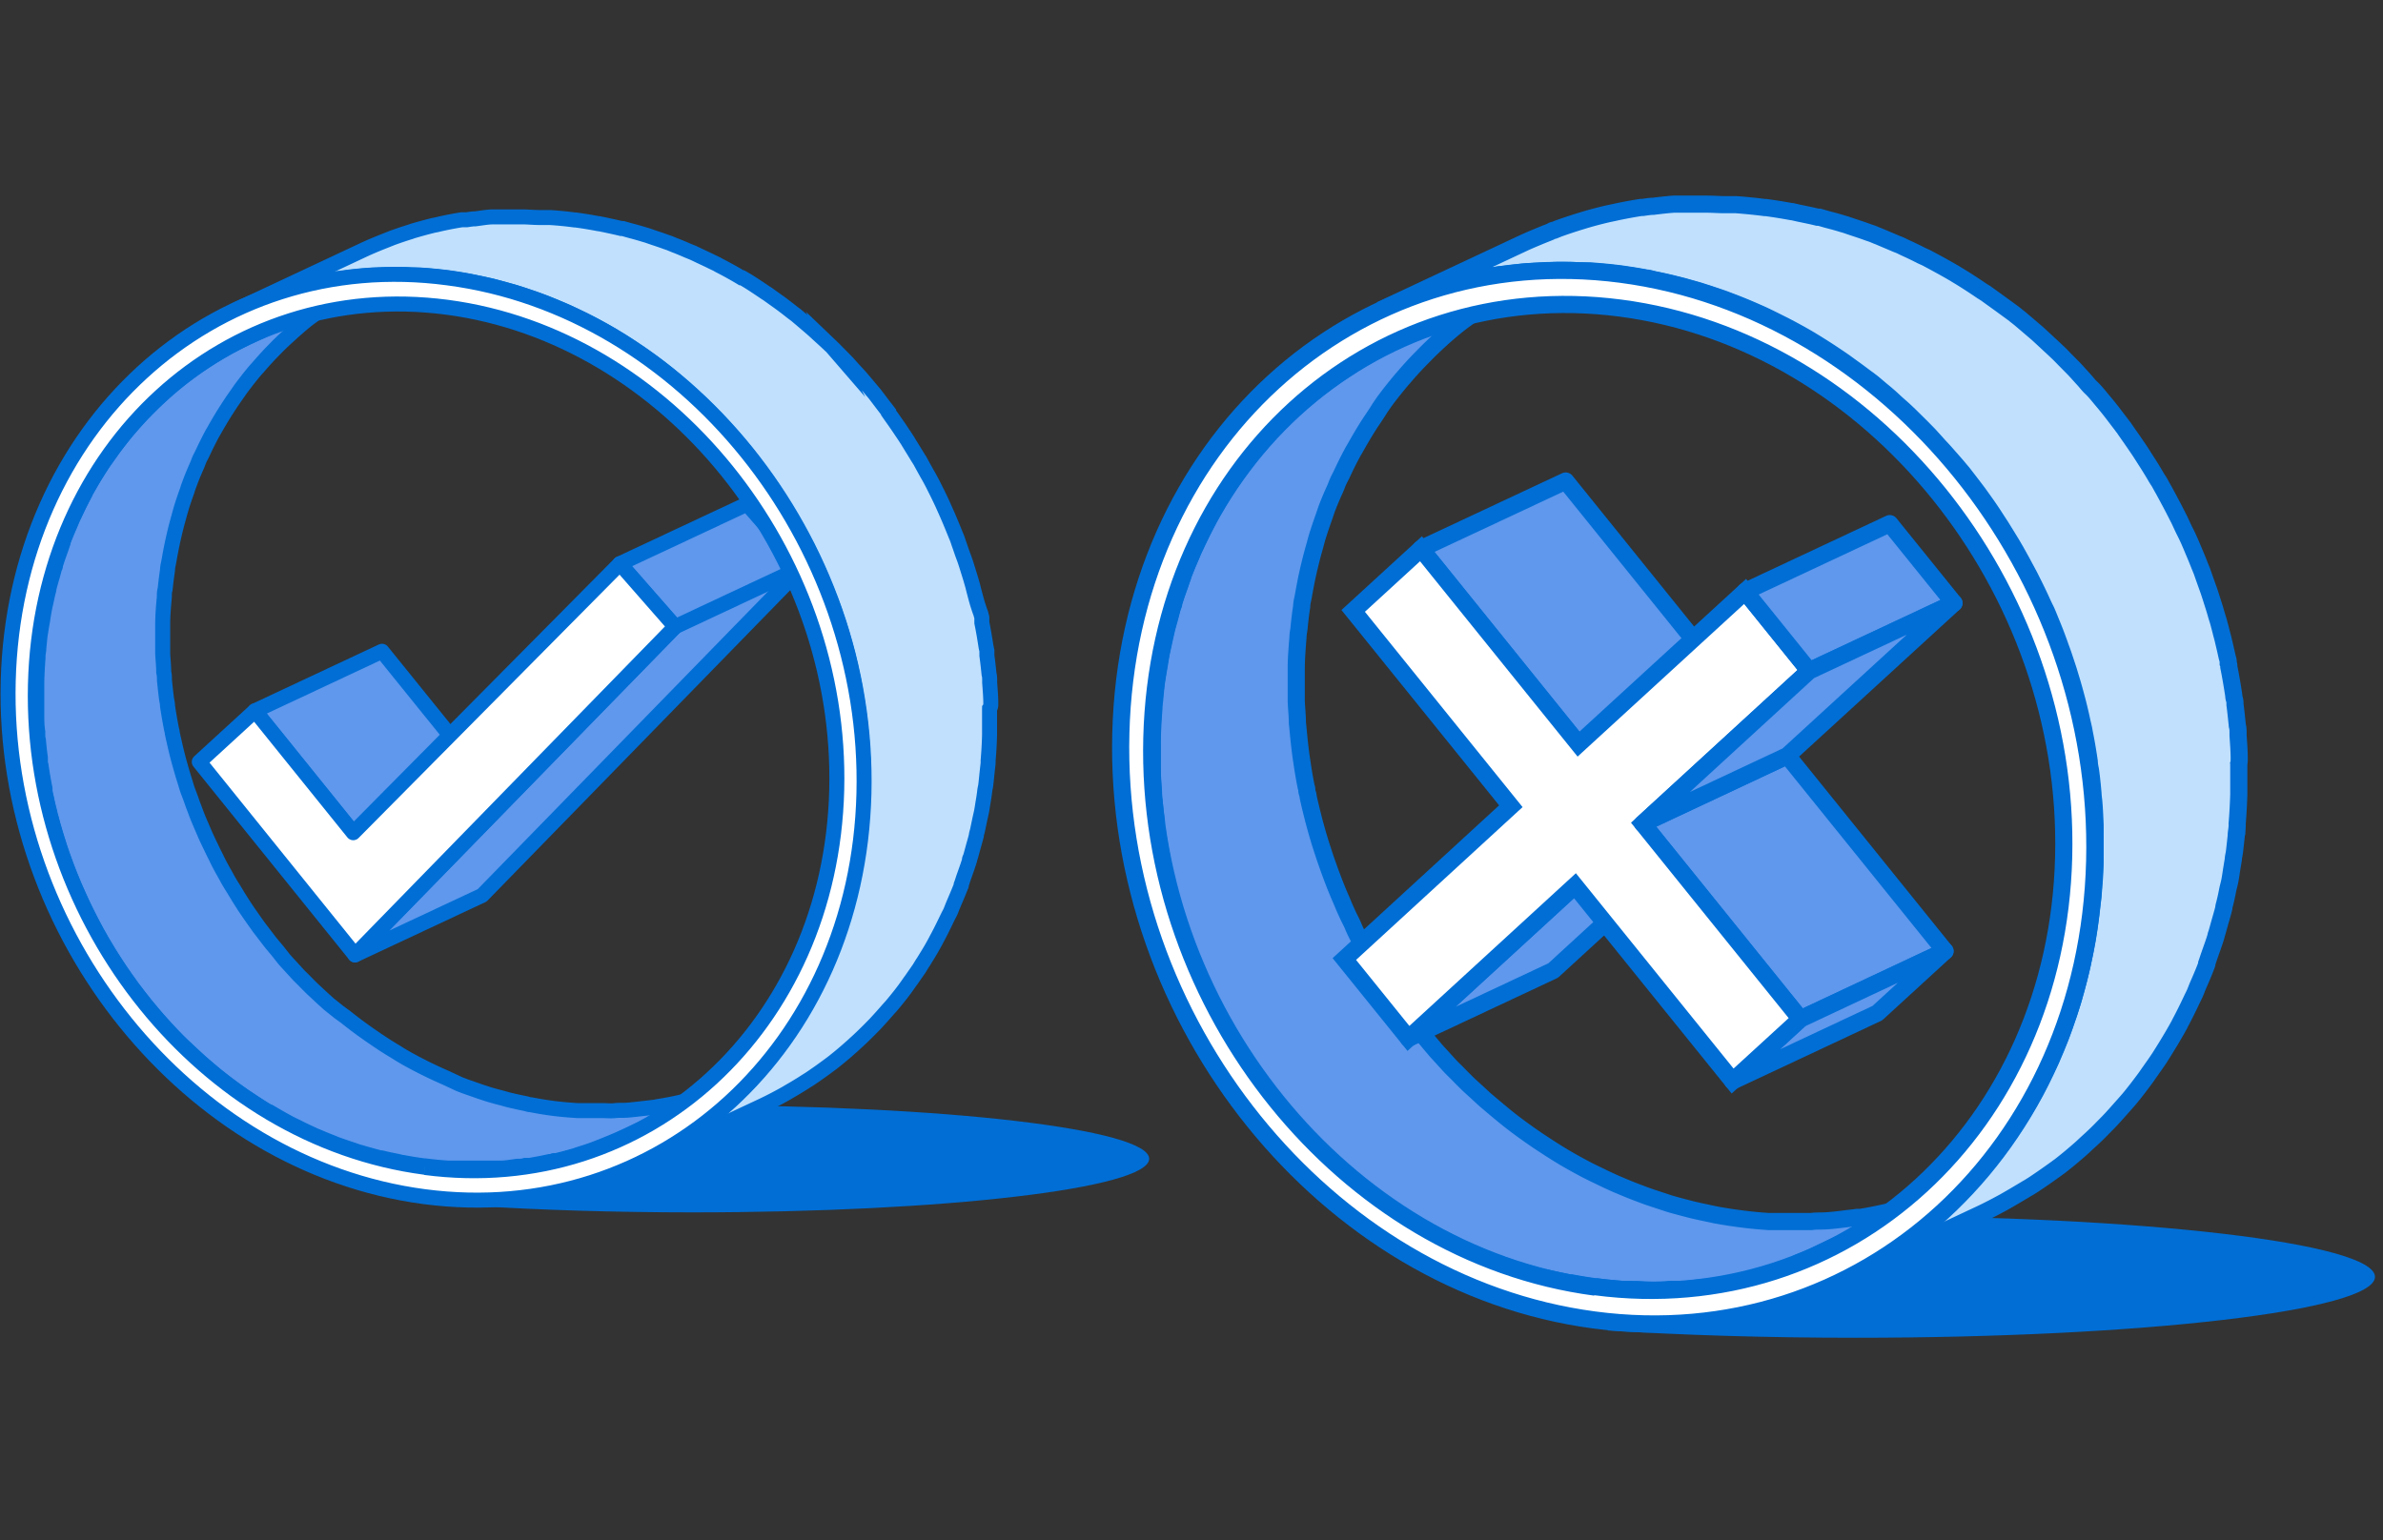<?xml version="1.0" encoding="UTF-8"?> <svg xmlns="http://www.w3.org/2000/svg" id="Calque_1" data-name="Calque 1" viewBox="0 0 232 150"><rect x="0" y="0" width="232" height="150" fill="#333333" stroke="none"/><defs><style>.cls-1{fill:#006ed5;}.cls-2{isolation:isolate;}.cls-3,.cls-7{fill:#5f98ed;}.cls-10,.cls-3,.cls-4,.cls-5,.cls-6,.cls-7,.cls-8,.cls-9{stroke:#006ed5;}.cls-3,.cls-5,.cls-7,.cls-9{stroke-linejoin:round;}.cls-3,.cls-4,.cls-5,.cls-6{stroke-width:1.46px;}.cls-4,.cls-8{fill:#c0e0fd;}.cls-10,.cls-4,.cls-6,.cls-8{stroke-miterlimit:10;}.cls-10,.cls-5,.cls-9{fill:#fff;}.cls-6{fill:none;}.cls-10,.cls-7,.cls-8,.cls-9{stroke-width:1.67px;}</style></defs><title>qualification-des-services-ico-korem-08</title><path class="cls-1" d="M67.44,107.63c-7.67,0-14.89.23-21.19.63v9.17c6.3.4,13.52.63,21.19.63,24.55,0,44.44-2.34,44.44-5.22S92,107.63,67.44,107.63Z"></path><path class="cls-1" d="M180.64,118.4c-8.73,0-16.94.26-24.11.72v10.44c7.17.45,15.38.71,24.11.71,27.94,0,50.58-2.65,50.58-5.93S208.58,118.4,180.64,118.4Z"></path><g class="cls-2"><polygon class="cls-3" points="37.19 63.42 24.82 69.22 34.39 81.09 46.77 75.28 37.19 63.42"></polygon><polygon class="cls-3" points="72.73 49.09 60.35 54.89 65.73 61.03 34.56 92.99 46.94 87.19 78.1 55.23 72.73 49.09"></polygon><path class="cls-3" d="M71.08,105.84l-.38.15c-.64.24-1.29.46-1.94.67l-.2.06c-.71.22-1.44.41-2.17.58l-.4.09q-.94.21-1.92.36l-.3.06-.93.11c-.55.06-1.1.13-1.67.18s-.86,0-1.29.05-.78,0-1.18,0-1.07,0-1.61,0l-.84,0c-.83-.05-1.66-.12-2.49-.23s-1.38-.21-2.07-.34c-.19,0-.37-.08-.56-.12-.51-.1-1-.21-1.51-.33-.26-.06-.51-.14-.77-.21-.43-.11-.85-.22-1.27-.35l-.8-.26-1.23-.43c-.27-.09-.54-.2-.81-.3L43.5,105l-.78-.35c-.45-.2-.9-.42-1.35-.64l-.67-.34c-.69-.36-1.37-.73-2-1.13l-.09-.06c-.71-.42-1.4-.86-2.08-1.33l-.54-.37c-.79-.55-1.57-1.13-2.33-1.74L33,98.56l-1-.8-.66-.6-.87-.81c-.26-.25-.52-.51-.77-.77s-.44-.43-.65-.65l-.75-.82c-.2-.22-.41-.44-.61-.67L27,92.57l-.57-.68c-.24-.3-.47-.61-.71-.92l-.52-.68c-.09-.12-.16-.24-.25-.35-.38-.54-.76-1.08-1.13-1.63l-.42-.66c-.3-.47-.6-1-.88-1.43-.15-.25-.3-.5-.44-.76s-.3-.54-.45-.81-.35-.64-.52-1-.28-.55-.41-.83-.32-.66-.48-1-.26-.57-.38-.85-.29-.67-.43-1-.24-.58-.35-.88-.25-.65-.37-1-.25-.69-.37-1-.21-.65-.32-1-.22-.71-.32-1.06-.22-.76-.32-1.14c-.05-.21-.11-.42-.16-.63-.12-.48-.23-1-.34-1.46l-.09-.43c0-.13-.05-.27-.08-.41-.14-.73-.27-1.46-.38-2.21,0-.26-.07-.53-.11-.8-.07-.56-.13-1.13-.19-1.7,0-.26,0-.52-.07-.78,0-.61-.07-1.22-.1-1.83,0-.18,0-.36,0-.55q0-1.12,0-2.25c0-.92.08-1.82.16-2.72,0-.25,0-.5.08-.75.06-.62.14-1.24.23-1.86,0-.3.09-.6.14-.9.1-.56.2-1.12.32-1.67.06-.3.13-.6.2-.9.13-.56.27-1.11.43-1.66.07-.27.15-.55.23-.83.18-.6.38-1.18.59-1.76.07-.22.14-.45.23-.67.22-.61.47-1.2.73-1.79.09-.2.16-.42.25-.62s.18-.34.26-.52c.3-.64.61-1.27.94-1.89.09-.17.2-.34.29-.51.39-.68.79-1.36,1.21-2,.29-.46.6-.91.91-1.35l.34-.49c.46-.63.94-1.24,1.43-1.83l.29-.32c.4-.47.82-.93,1.24-1.38l.5-.51c.39-.4.79-.78,1.2-1.15l.48-.44c.56-.49,1.13-1,1.72-1.43l.22-.16c.52-.4,1.06-.78,1.61-1.15.19-.13.38-.26.58-.38.46-.3.92-.58,1.39-.86l.59-.33c.65-.36,1.31-.71,2-1L24.24,32.8c-.68.32-1.35.67-2,1l-.58.34c-.47.27-.94.55-1.4.85l-.58.38c-.55.37-1.09.75-1.61,1.15l-.21.16c-.6.46-1.17.94-1.73,1.43l-.47.44c-.41.37-.81.76-1.2,1.15l-.5.51c-.43.45-.84.91-1.25,1.38l-.28.32-.08.09q-.7.86-1.35,1.74c-.12.16-.23.33-.35.5l-.73,1c-.06.1-.11.2-.18.3-.42.65-.82,1.33-1.2,2-.08.14-.18.27-.25.41l0,.09c-.33.62-.64,1.25-.94,1.89-.07.17-.17.33-.24.5v0c-.09.2-.17.4-.25.6-.25.57-.49,1.13-.71,1.71l0,.09c-.08.22-.15.45-.23.67-.18.5-.36,1-.52,1.53,0,.07,0,.16-.07.23-.08.28-.15.56-.23.84s-.23.78-.33,1.18c0,.16-.06.32-.1.47-.07.3-.13.6-.2.91s-.13.57-.18.86-.09.54-.13.81-.11.6-.15.9l-.09.54c-.06.43-.09.88-.14,1.32,0,.25-.06.49-.08.75l0,.23c-.06.78-.1,1.56-.12,2.36v.12c0,.75,0,1.51,0,2.25V69l0,.46c0,.61,0,1.22.1,1.83a2.09,2.09,0,0,0,0,.25c0,.18,0,.35.06.53.05.57.11,1.14.19,1.71,0,.14,0,.29,0,.43s.05.24.07.37c.11.74.23,1.48.38,2.21,0,.1,0,.2,0,.3s0,.07,0,.11.06.28.1.42c.1.49.21,1,.34,1.47,0,.21.1.42.16.63s.11.43.17.65.1.32.14.48l.33,1.06c.1.33.2.65.31,1l.37,1c.07.17.12.36.19.53l.18.45c.11.29.23.58.35.87s.28.68.43,1l.39.86c.15.33.31.66.47,1l.42.83c.16.33.34.65.51,1l.45.82a3.9,3.9,0,0,1,.19.35c.08.13.17.26.25.4.29.48.58,1,.89,1.44.14.22.27.43.42.65.36.55.74,1.1,1.13,1.63l.19.29.05.06.52.68.72.93.57.68c.24.29.48.58.73.86l.61.68c.25.27.49.55.75.81s.43.44.64.66L18,102l.14.12c.29.28.58.54.87.81s.44.41.66.6.63.54.95.81.37.32.57.47a.1.1,0,0,0,0,0c.76.61,1.54,1.19,2.34,1.75l.26.19.27.17c.69.47,1.38.92,2.08,1.34l.08,0h0q1,.6,2,1.14l.2.1.48.23c.44.23.89.44,1.34.65l.36.17.42.17c.41.18.83.35,1.25.51l.48.2.32.11c.41.15.82.28,1.23.42l.58.2.23.06c.41.13.84.24,1.26.36l.63.17.14,0c.5.13,1,.23,1.51.33l.51.12h.06c.68.13,1.37.24,2.06.33h.09c.77.1,1.53.17,2.29.22h.11c.28,0,.56,0,.84,0,.47,0,.94,0,1.41,0h.2c.4,0,.79,0,1.19,0s.72,0,1.08,0l.21,0c.56,0,1.12-.11,1.67-.18.26,0,.52,0,.78-.09l.14,0,.31,0c.64-.11,1.28-.23,1.91-.37.14,0,.27,0,.4-.09l.25,0c.65-.16,1.29-.33,1.93-.52l.18-.07c.56-.17,1.11-.35,1.65-.55l.3-.12.38-.15c.66-.26,1.32-.53,2-.84L73,105C72.4,105.3,71.74,105.58,71.08,105.84Z"></path><path class="cls-4" d="M96.46,68.48c0-.65-.06-1.3-.11-2,0-.09,0-.18,0-.27s0-.37-.06-.56c-.06-.61-.13-1.22-.21-1.82,0-.16,0-.31,0-.47L96,63c-.12-.79-.25-1.58-.41-2.36,0-.11,0-.22,0-.32l0-.12c0-.15-.07-.3-.1-.45Q95.21,59,95,58.21l-.18-.68c-.06-.23-.11-.46-.18-.69l-.15-.52-.35-1.13c-.11-.35-.22-.69-.34-1s-.26-.74-.39-1.11c-.07-.19-.13-.38-.2-.58s-.13-.31-.19-.47l-.38-.93c-.15-.36-.3-.72-.46-1.08s-.27-.61-.41-.92-.33-.7-.5-1.05l-.45-.9c-.18-.34-.36-.69-.55-1l-.48-.87-.2-.37-.27-.43c-.31-.52-.62-1-.94-1.54-.15-.23-.3-.47-.46-.7q-.59-.89-1.2-1.74l-.21-.3,0-.07-.56-.73-.76-1c-.2-.25-.41-.48-.61-.73l-.78-.92c-.22-.25-.44-.48-.66-.72s-.52-.59-.79-.87l-.69-.7c-.23-.23-.45-.46-.68-.68a.86.86,0,0,0-.14-.13c-.31-.3-.62-.58-.94-.87l-.7-.64c-.33-.29-.67-.58-1-.86l-.6-.51-.08-.07-.39-.29c-.39-.31-.79-.62-1.2-.92l-.56-.4-.6-.43c-.09-.07-.2-.12-.29-.19-.73-.49-1.47-1-2.22-1.42l-.08,0h0c-.71-.43-1.44-.83-2.18-1.21l-.21-.12-.5-.24c-.48-.24-1-.47-1.45-.69l-.38-.18-.45-.18c-.44-.19-.88-.38-1.33-.55l-.51-.21-.35-.12c-.43-.16-.87-.3-1.31-.45-.21-.07-.41-.15-.62-.21l-.24-.07c-.45-.14-.9-.26-1.35-.38l-.67-.19-.16,0c-.53-.13-1.07-.24-1.61-.36l-.55-.11h-.06c-.73-.14-1.46-.26-2.2-.36h-.09c-.82-.11-1.64-.19-2.45-.24h-.12c-.3,0-.6,0-.9,0-.5,0-1-.05-1.5-.06H50.7c-.43,0-.85,0-1.27,0l-1.15,0-.23,0c-.6,0-1.19.12-1.78.19-.28,0-.56.05-.83.09l-.16,0-.32,0c-.69.11-1.37.24-2.05.39l-.42.1-.27.05c-.69.17-1.38.36-2.06.56l-.19.07c-.59.18-1.18.38-1.76.59l-.33.13-.4.16c-.71.28-1.41.57-2.1.89L23,30.15c.69-.33,1.39-.62,2.11-.9l.4-.16q1-.39,2.07-.72l.21-.06c.76-.24,1.54-.44,2.32-.62l.42-.09c.68-.15,1.36-.28,2-.39l.33-.06c.32,0,.66-.08,1-.12.6-.07,1.19-.14,1.79-.19s.92-.05,1.38-.06l1.26-.05c.57,0,1.14,0,1.71.05.31,0,.61,0,.91,0,.88.06,1.76.14,2.65.25.74.1,1.48.22,2.21.36l.61.13c.54.11,1.07.22,1.6.35l.84.23,1.34.37.86.28,1.31.45.87.33,1.33.55.83.36,1.44.69.72.36c.73.39,1.46.79,2.18,1.21l.09.06c.76.45,1.49.93,2.22,1.43.3.2.6.4.89.61l.57.41c.4.29.8.6,1.2.91l.38.3c.23.18.46.38.69.57l1,.86.7.64c.31.29.63.57.93.87s.55.54.82.81l.69.7.8.87.65.72c.27.3.52.62.78.92l.61.74c.26.32.51.65.76,1l.56.73.26.37c.42.57.82,1.15,1.21,1.74l.45.71c.32.5.64,1,.94,1.53.16.26.32.53.47.8s.33.58.49.87l.54,1c.16.29.3.59.45.89s.34.7.5,1.06l.42.91c.15.36.31.72.45,1.08s.26.62.38.94.27.69.39,1,.27.74.4,1.12l.34,1c.11.38.23.76.34,1.14s.23.8.34,1.21c.06.22.12.44.17.67.13.52.25,1,.36,1.57,0,.15.07.3.1.45l.09.43c.15.79.28,1.57.4,2.37l.12.85c.08.61.14,1.21.2,1.82,0,.28.06.56.08.84,0,.64.08,1.29.1,1.94l0,.59c0,.8,0,1.6,0,2.41,0,1-.09,1.94-.17,2.9,0,.27-.06.53-.09.8-.07.67-.14,1.33-.24,2,0,.33-.1.65-.16,1-.1.6-.21,1.19-.34,1.78-.06.32-.13.65-.21,1-.14.6-.29,1.19-.46,1.77l-.24.89q-.3,1-.63,1.89c-.09.24-.16.48-.25.71-.24.65-.51,1.28-.78,1.91-.09.22-.17.45-.27.66s-.2.39-.29.59c-.32.67-.64,1.34-1,2s-.78,1.39-1.2,2.06l-.27.45c-.35.55-.72,1.09-1.1,1.62-.13.17-.24.36-.37.53q-.73,1-1.53,2l-.3.34c-.43.51-.87,1-1.33,1.48l-.53.54q-.63.63-1.29,1.23l-.5.47c-.6.53-1.21,1-1.84,1.53l-.23.17c-.56.42-1.14.84-1.72,1.23l-.63.41c-.48.31-1,.62-1.49.91l-.62.36c-.7.38-1.41.75-2.13,1.09l12.38-5.8c.72-.34,1.43-.71,2.13-1.1.21-.11.41-.24.62-.36.5-.29,1-.59,1.49-.91.21-.13.42-.26.62-.4.59-.4,1.16-.81,1.72-1.23l.23-.17c.63-.49,1.24-1,1.84-1.54.18-.15.34-.31.51-.46.44-.4.86-.81,1.28-1.23l.54-.55q.67-.72,1.32-1.47l.31-.34a.7.7,0,0,1,.08-.1c.5-.6,1-1.22,1.44-1.85.13-.18.25-.36.38-.53l.78-1.12.31-.51c.1-.14.19-.29.28-.44.4-.64.79-1.29,1.15-2l.05-.09c.35-.65.67-1.32,1-2,.09-.19.2-.37.28-.56l0,0c.09-.22.17-.44.26-.65.26-.61.52-1.21.76-1.83l0-.09c.09-.23.16-.48.24-.71.19-.54.39-1.08.56-1.63,0-.09,0-.18.07-.26.09-.29.17-.59.25-.89s.24-.84.35-1.27c0-.16.07-.33.11-.5l.21-1c.06-.3.14-.6.2-.92s.09-.57.14-.86.11-.64.15-1,.07-.38.1-.58c.06-.46.1-.93.15-1.4l.09-.81c0-.08,0-.16,0-.25.07-.83.12-1.67.14-2.51v-.13c0-.81,0-1.61,0-2.41V69C96.48,68.81,96.46,68.65,96.46,68.48Z"></path></g><polygon class="cls-5" points="60.35 54.89 65.73 61.03 34.56 92.99 19.4 74.19 24.82 69.22 34.39 81.09 60.35 54.89"></polygon><path class="cls-5" d="M43.59,27.06c23,3,41.15,25.56,40.52,50.22s-19.83,42.28-42.8,39.25S.17,91,.8,66.32,20.63,24,43.59,27.06Zm-2.21,86.63C62.89,116.52,80.87,100,81.46,76.93S65,32.75,43.52,29.92,4,43.57,3.45,66.67s16.43,44.19,37.93,47"></path><line class="cls-6" x1="65.73" y1="61.03" x2="76.97" y2="55.76"></line><g class="cls-2"><path class="cls-7" d="M189.1,116.37l-.43.17c-.73.27-1.46.52-2.21.76l-.22.07c-.81.25-1.64.47-2.47.66l-.46.1c-.72.16-1.45.3-2.18.42l-.35,0c-.34.06-.7.08-1.05.13-.63.08-1.26.16-1.9.2s-1,0-1.47.07l-1.35,0c-.6,0-1.21,0-1.83,0l-1,0c-.94-.06-1.88-.15-2.83-.28-.79-.1-1.57-.23-2.35-.37l-.64-.14c-.58-.12-1.15-.24-1.72-.38l-.88-.23c-.48-.13-1-.26-1.44-.41l-.91-.3c-.47-.15-.94-.31-1.4-.48l-.92-.35c-.47-.18-.95-.38-1.42-.58-.29-.12-.59-.25-.88-.39-.52-.23-1-.48-1.54-.73l-.76-.38c-.78-.41-1.56-.84-2.32-1.29l-.11-.07c-.8-.48-1.59-1-2.36-1.51l-.61-.42c-.91-.64-1.8-1.29-2.66-2l-.7-.58-1.09-.92c-.25-.22-.5-.46-.75-.69s-.67-.6-1-.92-.58-.57-.87-.87-.5-.49-.74-.74-.57-.62-.85-.93-.47-.5-.69-.76-.56-.66-.84-1-.43-.51-.64-.78-.55-.7-.82-1-.4-.51-.59-.77-.19-.27-.28-.4q-.66-.92-1.29-1.86l-.48-.74c-.34-.54-.68-1.08-1-1.64-.17-.28-.34-.56-.5-.85s-.35-.62-.51-.93-.4-.73-.59-1.1-.32-.63-.47-1-.37-.75-.54-1.13-.3-.65-.44-1-.33-.76-.49-1.15-.27-.66-.4-1-.28-.74-.42-1.12l-.42-1.19-.36-1.1c-.13-.4-.25-.8-.37-1.21s-.24-.85-.36-1.29l-.18-.71c-.14-.56-.27-1.11-.39-1.67,0-.16-.07-.32-.11-.48s0-.31-.08-.47c-.17-.83-.31-1.67-.43-2.51-.05-.31-.09-.61-.13-.92-.08-.64-.15-1.29-.21-1.94l-.09-.89c0-.69-.08-1.38-.11-2.07,0-.21,0-.42,0-.63,0-.85,0-1.71,0-2.57,0-1,.09-2.07.17-3.08,0-.29.07-.57.1-.86.07-.71.15-1.42.26-2.11,0-.35.1-.69.16-1,.11-.64.23-1.27.36-1.9.08-.34.15-.69.23-1,.15-.63.31-1.26.49-1.88.09-.32.17-.64.26-.95.21-.68.44-1.35.67-2,.09-.25.17-.51.26-.76.26-.69.55-1.37.84-2,.1-.23.18-.47.28-.69s.2-.4.3-.6c.34-.73.69-1.45,1.07-2.15.1-.2.22-.38.33-.58.44-.78.89-1.55,1.37-2.29.34-.52.68-1,1-1.53l.39-.57c.52-.71,1.07-1.4,1.63-2.07.1-.13.22-.25.32-.37.46-.54.93-1.06,1.42-1.57l.57-.58c.44-.45.9-.89,1.36-1.32l.54-.49c.64-.56,1.29-1.11,2-1.63l.25-.18c.6-.46,1.21-.89,1.83-1.31l.66-.44c.53-.33,1.06-.66,1.59-1,.22-.13.44-.26.67-.38.74-.41,1.5-.81,2.27-1.17l-14.09,6.61c-.77.36-1.52.75-2.27,1.17l-.66.38c-.54.31-1.07.63-1.59,1l-.66.43c-.63.42-1.24.86-1.84,1.31l-.24.18c-.67.52-1.32,1.07-2,1.63l-.54.5c-.47.43-.92.86-1.37,1.31l-.57.58c-.48.51-1,1-1.41,1.57l-.33.37-.08.1c-.54.64-1,1.3-1.54,2-.14.18-.26.37-.4.56-.28.4-.56.79-.83,1.19l-.2.34c-.48.75-.94,1.51-1.37,2.3-.09.16-.2.31-.29.47l0,.1c-.38.7-.72,1.42-1.07,2.15l-.28.57v0c-.1.23-.19.46-.28.69-.28.64-.56,1.28-.81,1.95l0,.09c-.1.25-.17.51-.26.76-.21.58-.42,1.15-.6,1.74,0,.09,0,.19-.07.27-.1.32-.18.64-.27,1s-.26.9-.37,1.35l-.12.54c-.08.34-.15.68-.22,1s-.15.66-.21,1-.1.61-.15.92-.12.68-.17,1-.07.41-.1.62c-.06.49-.11,1-.16,1.49,0,.29-.07.57-.09.86l0,.27c-.07.88-.12,1.78-.15,2.68v.14c0,.86,0,1.71,0,2.56v.1l0,.53c0,.69.06,1.39.11,2.08,0,.09,0,.19,0,.29s0,.4.06.6c.06.65.13,1.29.22,1.94,0,.16,0,.33,0,.49s.05.28.07.42c.13.84.27,1.68.43,2.52,0,.11,0,.23.06.34l0,.12c0,.16.07.32.11.48.12.56.25,1.12.38,1.67.06.24.13.48.19.72s.12.49.19.74.12.36.17.55c.12.4.24.81.37,1.21s.23.73.36,1.1.27.79.42,1.19l.21.61c.07.17.14.33.2.5.13.34.27.67.4,1l.49,1.15c.15.32.29.65.44,1l.54,1.13c.16.32.31.64.48,1s.38.74.58,1.1.34.63.51.93c.08.13.15.27.22.4s.19.3.28.46c.33.55.67,1.09,1,1.63l.48.75c.42.63.85,1.24,1.29,1.85l.22.33.06.07c.19.26.39.52.59.77s.53.71.81,1.06l.65.78c.28.33.55.66.83,1l.7.77c.28.31.56.62.85.92s.49.5.73.75l.72.73.15.14,1,.92c.25.23.49.46.75.68s.72.62,1.08.92l.64.54.07,0c.86.69,1.75,1.35,2.66,2l.29.22.31.2c.78.53,1.57,1,2.37,1.52l.08,0h0c.76.45,1.54.88,2.32,1.29l.23.12.54.26c.51.26,1,.5,1.54.74l.4.19.48.2,1.42.58.55.22.36.13,1.4.48.66.22.26.08,1.44.4.71.2.17,0c.56.14,1.13.26,1.71.37l.58.13H153c.78.15,1.56.27,2.35.38h.09c.88.11,1.75.2,2.61.26h.13c.32,0,.64,0,1,0,.53,0,1.07.06,1.6.06h.23c.45,0,.9,0,1.35-.05s.82,0,1.23,0l.24,0c.64-.05,1.27-.13,1.9-.21.29,0,.59,0,.88-.09l.17,0,.35-.06c.73-.12,1.46-.26,2.18-.42l.45-.1a2.8,2.8,0,0,0,.28-.06c.74-.18,1.47-.38,2.2-.6l.21-.07c.63-.19,1.25-.4,1.87-.62l.34-.14L175,123c.76-.3,1.51-.61,2.25-1l14.08-6.6C190.61,115.75,189.86,116.07,189.1,116.37Z"></path><path class="cls-8" d="M218,73.85c0-.74-.06-1.48-.11-2.22,0-.1,0-.2,0-.31s0-.42-.07-.64c-.07-.69-.14-1.38-.23-2.07,0-.18,0-.36-.06-.53s-.05-.3-.07-.44c-.14-.9-.29-1.8-.47-2.69,0-.12,0-.25-.06-.37l0-.13c0-.17-.07-.34-.11-.51-.13-.6-.27-1.19-.41-1.78-.07-.26-.14-.51-.2-.77l-.21-.79c-.05-.2-.12-.39-.18-.59q-.18-.65-.39-1.29c-.12-.39-.25-.79-.38-1.18l-.45-1.26-.23-.66-.22-.54c-.14-.35-.28-.71-.43-1.06s-.34-.82-.52-1.23-.31-.69-.47-1-.38-.8-.57-1.2l-.51-1c-.2-.39-.41-.78-.62-1.17s-.36-.67-.55-1l-.23-.42c-.1-.17-.21-.32-.31-.49-.34-.59-.7-1.17-1.07-1.74l-.51-.8c-.45-.67-.91-1.33-1.38-2l-.23-.34-.07-.08c-.2-.28-.42-.55-.63-.83s-.57-.75-.87-1.12-.46-.55-.69-.83-.58-.71-.89-1-.49-.55-.74-.82-.6-.67-.91-1l-.79-.8c-.25-.25-.5-.52-.76-.77l-.16-.15c-.35-.34-.71-.66-1.07-1l-.79-.73-1.17-1c-.23-.19-.45-.39-.68-.57l-.1-.08-.43-.34-1.37-1-.64-.46-.68-.49-.34-.21c-.82-.56-1.66-1.11-2.52-1.62l-.09-.06h0c-.82-.48-1.65-.94-2.48-1.38l-.24-.13c-.19-.1-.39-.18-.58-.27-.54-.28-1.09-.54-1.64-.79l-.43-.21c-.17-.07-.35-.13-.52-.21L182.87,23c-.2-.07-.39-.16-.59-.24l-.39-.13c-.49-.18-1-.35-1.49-.51l-.7-.24-.28-.08c-.51-.16-1-.29-1.54-.43l-.76-.22-.18,0c-.61-.15-1.22-.27-1.84-.4l-.61-.14h-.07c-.83-.15-1.67-.29-2.51-.4h-.11c-.93-.12-1.86-.21-2.78-.28h-.13l-1,0c-.56,0-1.13-.05-1.7-.05h-.24c-.49,0-1,0-1.45,0s-.88,0-1.31,0l-.25,0c-.68.05-1.36.13-2,.21-.31,0-.64.06-1,.11l-.17,0-.38.06c-.78.13-1.56.28-2.33.45l-.48.1-.3.07c-.79.19-1.57.4-2.34.64l-.23.07c-.67.21-1.34.43-2,.67l-.37.15c-.16,0-.31.12-.46.18-.81.32-1.61.65-2.4,1l-14.08,6.6c.78-.37,1.58-.7,2.39-1l.46-.18c.78-.29,1.57-.57,2.36-.81l.23-.08c.87-.27,1.76-.5,2.65-.71l.48-.1c.77-.17,1.54-.32,2.33-.45l.37-.06c.37-.06.75-.08,1.12-.13.68-.08,1.35-.17,2-.22.52,0,1.05-.05,1.58-.07s1-.05,1.43-.05c.65,0,1.3,0,2,.05.35,0,.69,0,1,0,1,.07,2,.16,3,.29.84.12,1.68.25,2.51.41.24,0,.47.1.7.15.61.12,1.22.25,1.82.4l1,.25,1.53.43,1,.32c.5.17,1,.33,1.5.51l1,.38c.51.2,1,.4,1.52.62l.94.41c.56.25,1.1.52,1.64.79l.82.41c.84.44,1.67.89,2.48,1.37l.11.07c.86.52,1.7,1.06,2.53,1.62.34.23.68.46,1,.7l.65.47c.46.33.91.68,1.36,1l.44.34.78.66c.39.32.78.64,1.16,1s.53.48.8.72.71.65,1.06,1l.93.92c.26.27.53.53.79.81l.9,1c.25.27.51.54.75.82l.88,1,.7.83.87,1.13.63.83.3.42c.47.65.93,1.31,1.37,2l.52.8c.36.58.72,1.16,1.07,1.74.18.31.36.61.53.92s.37.66.55,1l.63,1.17c.17.34.34.68.5,1s.39.8.58,1.21.31.69.47,1,.35.81.52,1.22.29.71.43,1.07.3.79.44,1.19.31.84.45,1.27l.39,1.18.39,1.29c.13.45.26.91.38,1.37.07.26.14.51.2.77.15.59.28,1.19.41,1.78l.12.52.09.49c.18.89.33,1.79.46,2.69,0,.33.09.65.14,1,.09.68.16,1.37.22,2.07,0,.31.07.63.09.95.06.73.09,1.47.12,2.21l0,.67c0,.91,0,1.83,0,2.74,0,1.11-.1,2.21-.19,3.3,0,.31-.07.61-.1.91-.08.76-.17,1.52-.28,2.26-.05.37-.11.73-.17,1.1-.12.68-.25,1.36-.39,2-.08.36-.15.73-.24,1.09-.16.68-.34,1.35-.52,2-.1.34-.18.68-.28,1-.22.73-.47,1.44-.72,2.15-.09.27-.18.54-.28.81-.27.74-.58,1.46-.89,2.17-.11.25-.2.51-.31.75s-.22.44-.33.67c-.36.76-.72,1.53-1.12,2.27s-.89,1.58-1.36,2.35c-.11.16-.21.33-.32.5-.4.63-.82,1.24-1.25,1.85l-.42.6q-.84,1.14-1.74,2.22l-.34.39c-.49.57-1,1.13-1.52,1.68l-.6.62c-.48.48-1,.94-1.46,1.4l-.58.53c-.68.6-1.38,1.18-2.09,1.74l-.26.19c-.64.49-1.3,1-2,1.41l-.71.46c-.56.36-1.12.7-1.7,1l-.71.41c-.79.44-1.6.86-2.42,1.25l14.08-6.6c.83-.39,1.63-.81,2.43-1.25l.71-.41c.57-.33,1.14-.68,1.69-1,.24-.15.48-.3.71-.46.67-.45,1.32-.91,2-1.4.08-.07.18-.13.26-.19.72-.56,1.41-1.14,2.1-1.75l.57-.53c.5-.45,1-.92,1.46-1.4l.61-.62c.52-.54,1-1.1,1.51-1.67l.35-.4.09-.1c.57-.68,1.11-1.39,1.64-2.11.15-.2.28-.41.43-.61.29-.42.6-.84.88-1.27.13-.19.24-.38.37-.58l.31-.5c.45-.73.89-1.47,1.31-2.24a1.17,1.17,0,0,0,.05-.11c.4-.74.77-1.5,1.13-2.26.1-.22.21-.42.31-.64l0,0c.11-.25.2-.5.3-.74.3-.69.6-1.37.86-2.08a.42.42,0,0,1,0-.1c.1-.27.18-.55.28-.82.21-.61.44-1.22.63-1.85,0-.1.05-.2.08-.29.1-.34.19-.68.28-1s.28-.95.4-1.44c0-.18.08-.38.12-.57.09-.36.17-.73.24-1.1s.17-.69.23-1,.11-.65.16-1l.18-1.09c0-.22.07-.44.1-.66.07-.53.12-1.07.18-1.6,0-.31.07-.61.09-.92a2.4,2.4,0,0,0,0-.28c.08-.94.13-1.9.16-2.86v-.15c0-.92,0-1.83,0-2.74a.41.41,0,0,0,0-.11C218,74.23,218,74,218,73.85Z"></path></g><path class="cls-9" d="M157.82,26.71c26.15,3.44,46.83,29.08,46.11,57.15S181.37,132,155.22,128.54s-46.82-29.07-46.1-57.15S131.69,23.28,157.82,26.71Zm-2.51,98.59c24.47,3.22,44.93-15.55,45.6-41.84S182.22,33.18,157.74,30s-44.93,15.54-45.6,41.83,18.7,50.29,43.17,53.51"></path><g class="cls-2"><polygon class="cls-7" points="153.33 86.25 167.41 79.65 151.21 94.51 137.12 101.12 153.33 86.25"></polygon><polygon class="cls-7" points="138.34 53.44 152.43 46.84 167.77 65.86 153.68 72.46 138.34 53.44"></polygon><polygon class="cls-7" points="159.93 80.2 174.01 73.59 189.36 92.62 175.28 99.23 159.93 80.2"></polygon><polygon class="cls-7" points="175.28 99.23 189.36 92.62 182.77 98.66 168.68 105.27 175.28 99.23"></polygon><polygon class="cls-10" points="169.9 57.59 176.14 65.33 159.93 80.2 175.28 99.23 168.68 105.27 153.33 86.25 137.12 101.12 130.88 93.39 147.09 78.51 131.74 59.49 138.34 53.44 153.68 72.46 169.9 57.59"></polygon><polygon class="cls-7" points="169.9 57.59 183.98 50.99 190.23 58.73 176.14 65.33 169.9 57.59"></polygon><polygon class="cls-7" points="176.14 65.33 190.23 58.73 174.01 73.59 159.93 80.2 176.14 65.33"></polygon></g></svg> 